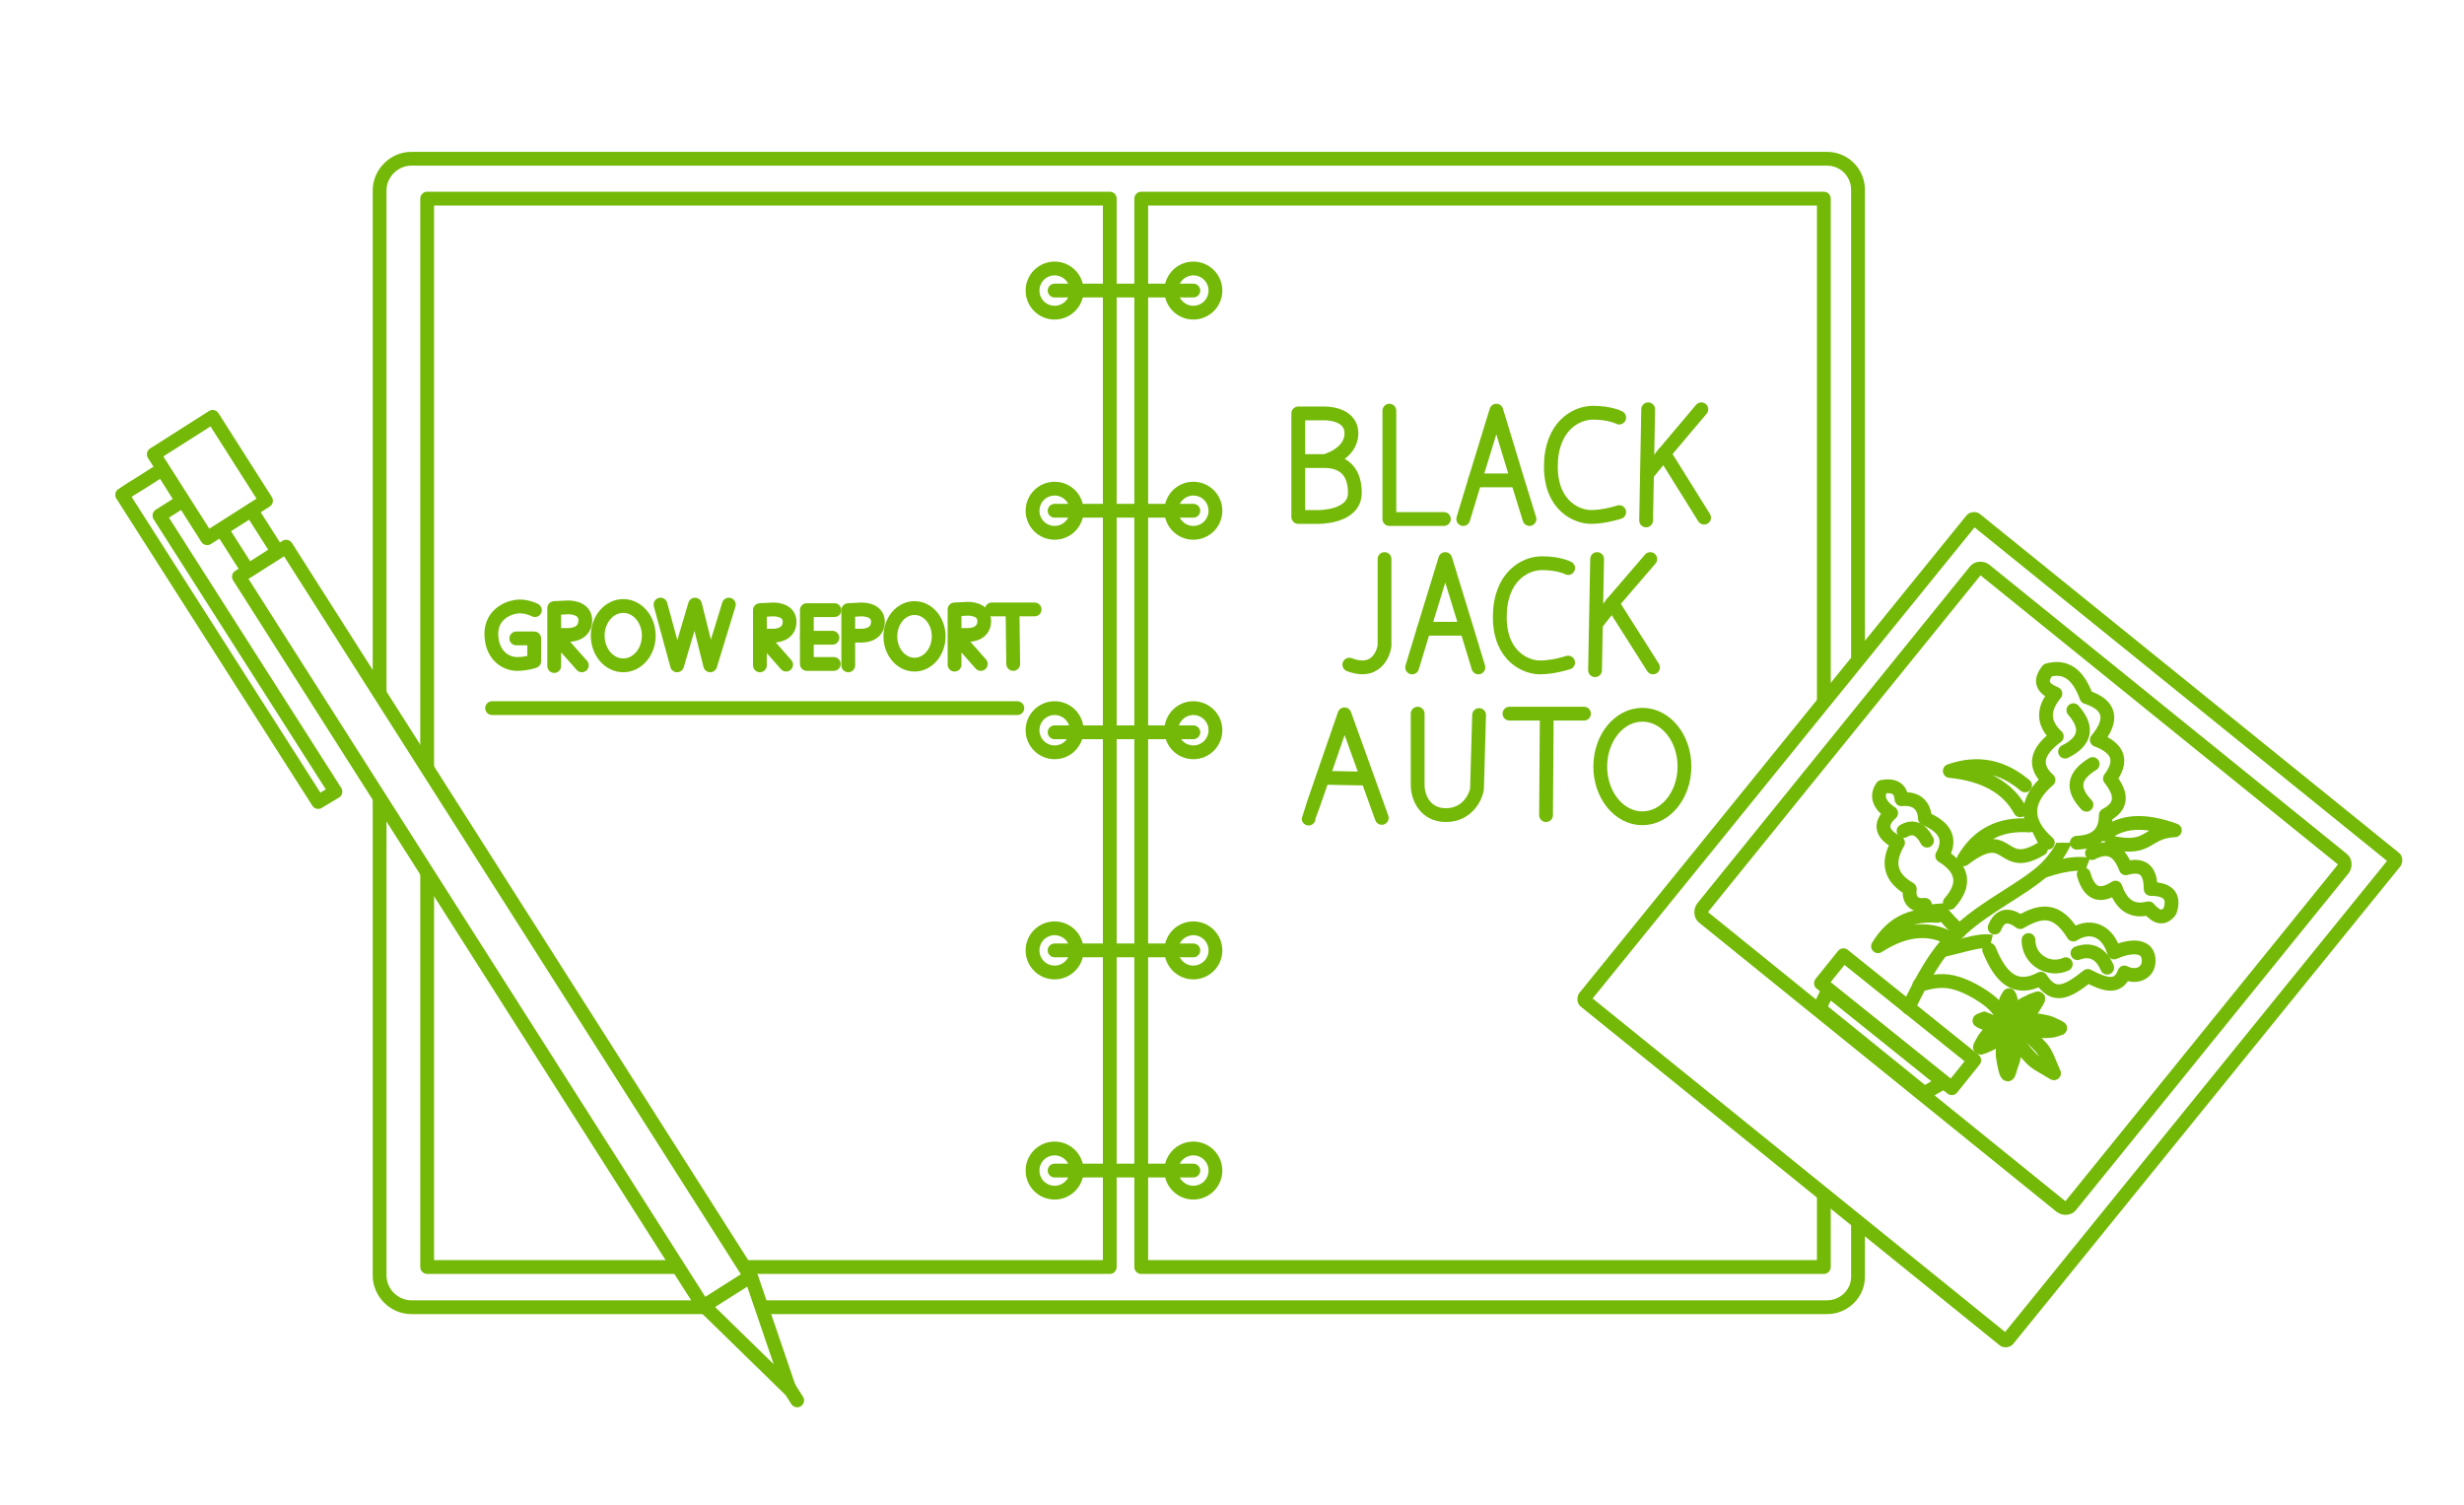 <?xml version="1.0" encoding="utf-8"?>
<!-- Generator: Adobe Illustrator 22.0.1, SVG Export Plug-In . SVG Version: 6.00 Build 0)  -->
<svg version="1.1" id="Слой_1" xmlns="http://www.w3.org/2000/svg" xmlns:xlink="http://www.w3.org/1999/xlink" x="0px" y="0px"
	 viewBox="0 0 357 218" style="enable-background:new 0 0 357 218;" xml:space="preserve">
<style type="text/css">
	.st0{fill:#FFFFFF;stroke:#74B908;stroke-width:2;stroke-linecap:round;stroke-linejoin:round;stroke-miterlimit:10;}
	.st1{fill:#FFFFFF;stroke:#79B72B;stroke-width:2;stroke-linecap:round;stroke-linejoin:round;stroke-miterlimit:10;}
	.st2{fill:#FFFFFF;stroke:#74B62B;stroke-width:2;stroke-linecap:round;stroke-linejoin:round;stroke-miterlimit:10;}
	.st3{fill:#1D1D1B;}
	.st4{fill:url(#SVGID_1_);}
	.st5{fill:#FFFFFF;stroke:#79B72B;stroke-width:1.8;stroke-linecap:round;stroke-linejoin:round;stroke-miterlimit:10;}
	.st6{fill:none;stroke:#74B62B;stroke-width:2;stroke-miterlimit:10;}
	.st7{fill:#FFFFFF;stroke:#74B62B;stroke-width:2;stroke-miterlimit:10;}
	.st8{fill:none;stroke:#79B72B;stroke-width:2;stroke-linecap:round;stroke-linejoin:round;stroke-miterlimit:10;}
	.st9{fill:none;stroke:#74B62B;stroke-width:2;stroke-linecap:round;stroke-linejoin:round;stroke-miterlimit:10;}
	.st10{fill:none;}
	.st11{fill:#584B29;}
	.st12{fill:#EFA120;}
	.st13{fill:#F8AF49;}
	.st14{fill:#547C39;}
	.st15{fill:#61923F;}
	.st16{opacity:0.3;}
	.st17{fill-rule:evenodd;clip-rule:evenodd;fill:url(#SVGID_2_);}
	.st18{fill-rule:evenodd;clip-rule:evenodd;fill:url(#SVGID_3_);}
	.st19{fill-rule:evenodd;clip-rule:evenodd;fill:url(#SVGID_4_);}
	.st20{fill-rule:evenodd;clip-rule:evenodd;fill:url(#SVGID_5_);}
	.st21{opacity:0.7;}
	.st22{fill:#4E9ACD;}
	.st23{fill:#0365A6;}
	.st24{fill:#004774;}
	.st25{fill-rule:evenodd;clip-rule:evenodd;fill:url(#SVGID_6_);}
	.st26{opacity:0.5;clip-path:url(#SVGID_8_);}
	.st27{fill:none;stroke:#4C4E80;stroke-width:0.304;stroke-miterlimit:10;}
	.st28{fill:#103656;}
	.st29{fill:url(#SVGID_9_);}
	.st30{fill:#5CB681;}
	.st31{fill:#009145;}
	.st32{fill:#055729;}
	.st33{fill:url(#SVGID_10_);}
	.st34{fill:url(#SVGID_11_);}
	.st35{fill:url(#SVGID_12_);}
	.st36{opacity:0.2;}
	.st37{fill:url(#SVGID_13_);}
	.st38{fill:#FFFBE2;}
	.st39{fill:#DDD9BC;}
	.st40{fill:#E0DABF;}
	.st41{clip-path:url(#SVGID_15_);}
	.st42{fill:#545454;}
	.st43{fill:url(#SVGID_16_);}
	.st44{opacity:0.65;fill:url(#SVGID_17_);}
	.st45{opacity:0.26;fill:url(#SVGID_18_);}
	.st46{filter:url(#Adobe_OpacityMaskFilter);}
	.st47{filter:url(#Adobe_OpacityMaskFilter_1_);}
	.st48{mask:url(#SVGID_19_);fill:url(#SVGID_20_);}
	.st49{opacity:0.33;fill:url(#SVGID_21_);}
	.st50{fill:url(#SVGID_22_);}
	.st51{opacity:0.54;fill:url(#SVGID_23_);}
	.st52{opacity:0.26;fill:url(#SVGID_24_);}
	.st53{filter:url(#Adobe_OpacityMaskFilter_2_);}
	.st54{filter:url(#Adobe_OpacityMaskFilter_3_);}
	.st55{mask:url(#SVGID_25_);fill:url(#SVGID_26_);}
	.st56{opacity:0.33;fill:url(#SVGID_27_);}
	.st57{fill:#DFDCCD;}
	.st58{fill:url(#SVGID_28_);}
	.st59{opacity:0.31;fill:url(#SVGID_29_);}
	.st60{opacity:0.26;fill:url(#SVGID_30_);}
	.st61{filter:url(#Adobe_OpacityMaskFilter_4_);}
	.st62{filter:url(#Adobe_OpacityMaskFilter_5_);}
	.st63{mask:url(#SVGID_31_);fill:url(#SVGID_32_);}
	.st64{opacity:0.25;fill:url(#SVGID_33_);}
	.st65{fill:#ECECEA;}
	.st66{opacity:0.34;}
	.st67{fill:#736358;}
	.st68{fill:#FBFBFC;}
	.st69{fill:#FFFFFF;}
	.st70{fill:url(#SVGID_34_);}
	.st71{opacity:0.42;fill:url(#SVGID_35_);}
	.st72{opacity:0.26;fill:url(#SVGID_36_);}
	.st73{filter:url(#Adobe_OpacityMaskFilter_6_);}
	.st74{filter:url(#Adobe_OpacityMaskFilter_7_);}
	.st75{mask:url(#SVGID_37_);fill:url(#SVGID_38_);}
	.st76{opacity:0.85;fill:url(#SVGID_39_);}
	.st77{opacity:0.38;fill:#B2D5A3;}
	.st78{fill:#74B62B;}
	.st79{fill:none;stroke:#7AB829;stroke-width:2;stroke-linecap:round;stroke-linejoin:round;stroke-miterlimit:10;}
	.st80{fill:#FFFFFF;stroke:#74B62B;stroke-width:1.5;stroke-linecap:round;stroke-linejoin:round;stroke-miterlimit:10;}
	.st81{fill:none;stroke:#74B62B;stroke-width:1.5;stroke-linecap:round;stroke-linejoin:round;stroke-miterlimit:10;}
	.st82{clip-path:url(#SVGID_41_);}
	.st83{clip-path:url(#SVGID_43_);}
	.st84{clip-path:url(#SVGID_45_);}
	.st85{clip-path:url(#SVGID_47_);}
	.st86{opacity:0.2;fill:#FFFFFF;stroke:#74B62B;stroke-width:2;stroke-miterlimit:10;}
	.st87{clip-path:url(#SVGID_49_);}
	.st88{clip-path:url(#SVGID_51_);}
	.st89{fill:#50655D;}
	.st90{fill:#0B231D;}
	.st91{fill:#4D5E57;}
	.st92{fill:#324941;}
	.st93{fill:#E12B3B;}
	.st94{fill:#E95358;}
	.st95{fill:#E52D37;}
	.st96{fill:#E73C45;}
	.st97{fill:#3A5047;}
	.st98{fill:#DD4532;}
	.st99{fill:#EC6D67;}
	.st100{fill:none;stroke:#74B908;stroke-width:2;stroke-linecap:round;stroke-linejoin:round;stroke-miterlimit:10;}
	
		.st101{fill-rule:evenodd;clip-rule:evenodd;fill:#FFFFFF;stroke:#74B908;stroke-width:2;stroke-linecap:round;stroke-linejoin:round;stroke-miterlimit:10;}
	.st102{fill:none;stroke:#4EAD33;stroke-width:2;stroke-linecap:round;stroke-linejoin:round;stroke-miterlimit:10;}
	.st103{fill:#FFFFFF;stroke:#4EAD33;stroke-width:2;stroke-linecap:round;stroke-linejoin:round;stroke-miterlimit:10;}
	.st104{fill:#3E3E3C;}
	.st105{fill:#252525;}
	.st106{fill:#747069;}
</style>
<g id="XMLID_122_">
	<g>
		<path class="st0" d="M264.7,189.4H59.6c-2.5,0-4.6-2.1-4.6-4.6V27.6c0-2.5,2.1-4.6,4.6-4.6h205.1c2.5,0,4.5,2,4.5,4.5v157.5
			C269.2,187.4,267.2,189.4,264.7,189.4z"/>
	</g>
</g>
<g id="XMLID_121_">
	<g>
		
			<rect x="61.9" y="28.8" transform="matrix(-1 -1.224647e-16 1.224647e-16 -1 222.691 212.377)" class="st0" width="98.9" height="154.8"/>
	</g>
</g>
<g id="XMLID_96_">
	<g>
		
			<rect x="165.3" y="28.8" transform="matrix(-1 -1.224647e-16 1.224647e-16 -1 429.549 212.377)" class="st0" width="98.9" height="154.8"/>
	</g>
</g>
<g id="XMLID_95_">
	<g>
		<circle class="st0" cx="152.8" cy="42.1" r="3.2"/>
	</g>
</g>
<g id="XMLID_94_">
	<g>
		<circle class="st0" cx="172.9" cy="42.1" r="3.2"/>
	</g>
</g>
<g id="XMLID_93_">
	<g>
		<circle class="st0" cx="152.8" cy="74" r="3.2"/>
	</g>
</g>
<g id="XMLID_92_">
	<g>
		<circle class="st0" cx="172.9" cy="74" r="3.2"/>
	</g>
</g>
<g id="XMLID_91_">
	<g>
		<circle class="st0" cx="152.8" cy="105.8" r="3.2"/>
	</g>
</g>
<g id="XMLID_90_">
	<g>
		<circle class="st0" cx="172.9" cy="105.8" r="3.2"/>
	</g>
</g>
<g id="XMLID_89_">
	<g>
		<circle class="st0" cx="152.8" cy="137.7" r="3.2"/>
	</g>
</g>
<g id="XMLID_88_">
	<g>
		<circle class="st0" cx="172.9" cy="137.7" r="3.2"/>
	</g>
</g>
<g id="XMLID_87_">
	<g>
		<circle class="st0" cx="152.8" cy="169.6" r="3.2"/>
	</g>
</g>
<g id="XMLID_86_">
	<g>
		<circle class="st0" cx="172.9" cy="169.6" r="3.2"/>
	</g>
</g>
<line class="st0" x1="152.8" y1="42.1" x2="172.9" y2="42.1"/>
<line class="st0" x1="152.8" y1="74" x2="172.9" y2="74"/>
<line class="st0" x1="152.8" y1="106.1" x2="172.9" y2="106.1"/>
<line class="st0" x1="152.8" y1="137.7" x2="172.9" y2="137.7"/>
<line class="st0" x1="152.8" y1="169.6" x2="172.9" y2="169.6"/>
<g>
	<g>
		<path class="st0" d="M205.4,103.4l0,10.3c0,2,1.2,4.4,4.1,4.4c3.1,0,4.4-2.7,4.5-3.9l0.3-10.6"/>
		
			<ellipse transform="matrix(2.195722e-03 -1 1 2.195722e-03 126.334 348.715)" class="st0" cx="237.9" cy="111.1" rx="7.5" ry="6.1"/>
		<path class="st0" d="M189.6,118.6c0-0.1,5.2-15.1,5.2-15.1l5.4,15"/>
		<line class="st0" x1="192.3" y1="112.7" x2="197.3" y2="112.8"/>
		<g>
			<path class="st0" d="M218.7,103.4c3.6,0,7.2,0,10.8,0"/>
			<line class="st0" x1="224" y1="118.1" x2="224.1" y2="104.1"/>
		</g>
	</g>
	<g>
		<path class="st0" d="M200.6,81v12.6c0,0-0.6,4.4-5.1,2.7"/>
		<g>
			<line class="st0" x1="231.4" y1="81" x2="231.1" y2="97.1"/>
			<polyline class="st0" points="239.1,81 233.6,87.4 231.4,90.2 			"/>
			<line class="st0" x1="239.5" y1="96.7" x2="233.6" y2="87.4"/>
		</g>
		<g>
			<polyline class="st0" points="204.6,96.7 206.3,91.1 209.4,81 212.5,91.1 214.2,96.7 			"/>
			<line class="st0" x1="206.3" y1="91.1" x2="212.3" y2="91.1"/>
		</g>
		<path class="st0" d="M227.2,82.3c0,0-1.3-0.7-3.8-0.7c-2.5,0-6.1,2-6.1,7.8s3.9,7.3,5.8,7.3c2,0,4.1-0.7,4.1-0.7"/>
	</g>
	<g>
		<g>
			<line class="st0" x1="238.8" y1="59.3" x2="238.5" y2="75.4"/>
			<polyline class="st0" points="246.5,59.3 241.1,65.7 238.8,68.5 			"/>
			<line class="st0" x1="246.9" y1="75" x2="241.1" y2="65.7"/>
		</g>
		<g>
			<polyline class="st0" points="212,75.2 213.7,69.6 216.8,59.5 219.9,69.7 221.6,75.2 			"/>
			<line class="st0" x1="213.7" y1="69.6" x2="219.8" y2="69.6"/>
		</g>
		<path class="st0" d="M234.6,60.5c0,0-1.3-0.7-3.8-0.7c-2.5,0-6.1,2-6.1,7.8c0,5.8,3.9,7.3,5.8,7.3c2,0,4.1-0.7,4.1-0.7"/>
		<path class="st0" d="M189,66.8h3c0,0,3.8-1,3.8-4c0-3.1-4.1-2.9-4.1-2.9h-3.6v6.5v8.5h2.9c0,0,5.3,0.1,5.3-3.5
			c0-3.6-2.2-4.6-4.4-4.6"/>
		<polyline class="st0" points="201.3,59.5 201.3,75.2 209.2,75.2 		"/>
	</g>
</g>
<g>
	<g>
		<g>
			<g>
				<path class="st0" d="M229.6,144.5c-0.1,0.2-0.1,0.5,0.1,0.6l60.6,49c0.2,0.2,0.5,0.1,0.6,0l56.1-69.2c0.1-0.2,0.1-0.5-0.1-0.6
					l-60.6-49c-0.2-0.2-0.5-0.1-0.6,0L229.6,144.5z"/>
				<g>
					<path class="st69" d="M246.7,131.5c-0.3,0.4-0.3,1.1,0.1,1.4l51.8,41.9c0.4,0.3,1.1,0.3,1.4-0.1l39.5-48.8
						c0.3-0.4,0.3-1.1-0.1-1.4l-51.8-41.9c-0.4-0.3-1.1-0.3-1.4,0.1L246.7,131.5z"/>
					<path class="st100" d="M246.7,131.5c-0.3,0.4-0.3,1.1,0.1,1.4l51.8,41.9c0.4,0.3,1.1,0.3,1.4-0.1l39.5-48.8
						c0.3-0.4,0.3-1.1-0.1-1.4l-51.8-41.9c-0.4-0.3-1.1-0.3-1.4,0.1L246.7,131.5z"/>
				</g>
			</g>
		</g>
	</g>
	
		<rect x="272.3" y="135.9" transform="matrix(0.626 -0.78 0.78 0.626 -12.63 269.777)" class="st101" width="5.2" height="24.3"/>
	<polygon class="st101" points="264.9,143.4 281.6,156.8 278.8,158.4 263.6,146.1 	"/>
	<path class="st0" d="M276.5,146c2-4.1,4-8.1,7.7-11.4c3.6-3.3,8.9-5.8,11.9-8.5c2.9-2.7,3.7-5.5,4.4-8.4"/>
	<path class="st0" d="M304.3,125.8c-2-1-4.7-0.8-8.2,0.4"/>
	<path class="st0" d="M278.9,124c-0.8,3.5,0.9,7.1,5,10.9"/>
	<path class="st0" d="M288.8,147.5c-0.3-0.1-0.7-0.1-1,0c-0.3,0.1-0.7,0.2-0.9,0.3c-0.2,0.1-0.1,0.1,0.1,0.2
		c0.2,0.1,0.6,0.3,1.2,0.4c0.5,0.1,1.1,0.2,1.4,0.2c0.3,0.1,0.3,0,0.1,0.1c-0.2,0.1-0.6,0.4-1.1,0.6c-0.4,0.3-0.8,0.8-1.1,1.2
		c-0.3,0.5-0.5,0.9-0.6,1.1c-0.1,0.2,0,0.2,0.1,0.2c0.2-0.1,0.4-0.1,0.8-0.3c0.4-0.2,0.9-0.4,1.2-0.6c0.4-0.2,0.6-0.4,0.9-0.7
		c0.2-0.3,0.5-0.7,0.6-0.8c0.2-0.2,0.2-0.2,0.1,0c0,0.2-0.2,0.6-0.2,1c-0.1,0.4-0.2,0.8-0.2,1.3c0,0.5-0.1,0.9,0,1.5
		c0.1,0.6,0.2,1.2,0.3,1.6c0.1,0.4,0.2,0.7,0.3,0.8c0.1,0.1,0.1,0.1,0.2,0c0.1-0.2,0.2-0.5,0.3-0.9c0.1-0.4,0.3-0.8,0.4-1.2
		c0.1-0.5,0.1-0.9,0.1-1.3c0-0.4,0-0.8-0.1-1.2c-0.1-0.5-0.2-1.2-0.3-1.5c-0.1-0.3-0.1-0.4,0-0.2c0.1,0.1,0.2,0.5,0.4,0.8
		s0.4,0.7,0.7,1.1c0.3,0.4,0.7,0.9,1.1,1.4c0.4,0.4,0.7,0.8,1.2,1.2c0.5,0.4,1.1,0.7,1.6,1c0.5,0.3,0.8,0.5,1.2,0.7"/>
	<path class="st0" d="M290.4,146.1c0-0.3,0.1-0.6,0.2-1c0.1-0.3,0.3-0.6,0.4-0.8c0.1-0.2,0.1-0.1,0.2,0.1c0.1,0.3,0.2,0.7,0.3,1.2
		c0,0.5,0,1.1,0,1.4c0,0.3,0,0.3,0.1,0.1c0.2-0.2,0.5-0.6,0.9-1c0.4-0.4,0.9-0.7,1.4-0.9c0.5-0.3,1-0.4,1.2-0.5
		c0.3-0.1,0.2-0.1,0.2,0.1c-0.1,0.2-0.2,0.4-0.4,0.7c-0.2,0.4-0.5,0.8-0.8,1.1c-0.3,0.4-0.5,0.5-0.8,0.7s-0.7,0.4-1,0.5
		c-0.2,0.1-0.2,0.1,0,0.1c0.2-0.1,0.6-0.1,1-0.1c0.4-0.1,0.8-0.1,1.3,0c0.5,0,1,0.1,1.5,0.2c0.6,0.1,1.2,0.3,1.5,0.5
		c0.4,0.2,0.7,0.3,0.8,0.4c0.2,0.1,0.1,0.1,0,0.1c-0.2,0.1-0.5,0.2-0.9,0.3c-0.4,0.1-0.9,0.1-1.3,0.1c-0.5,0-1,0-1.3-0.1
		c-0.4,0-0.8-0.1-1.3-0.2c-0.5-0.1-1.2-0.3-1.5-0.5c-0.3-0.1-0.4-0.1-0.2,0c0.2,0.1,0.5,0.3,0.8,0.5c0.3,0.2,0.7,0.4,1.1,0.8
		c0.4,0.3,0.9,0.8,1.3,1.2c0.4,0.4,0.8,0.8,1.1,1.3s0.6,1.2,0.8,1.7c0.2,0.5,0.4,0.9,0.5,1.3"/>
	<path class="st0" d="M282.5,130.8c2.3-2.6,2-4.9-1.1-6.8c1.3-2.3,0.6-4.1-2.5-5.4c-0.1-2-1.3-3-3.4-2.8c-0.1-1.5-1-2.1-2.8-1.8
		c-0.9,1.3-0.5,2.6,1.3,3.8c-1.8,1.6-1.4,3.1,1,4.3c-1.7,2.9-1.1,5.1,1.7,6.7c-0.2,1.6,0.6,2.5,2.2,2.3"/>
	<path class="st0" d="M296.7,122.1c-3.4-3-3.4-6.1,0.1-9.1c-2.2-2-1.8-4.1,1.2-6.3c-2-1.9-2.1-3.9-0.2-6.2c-2-0.8-2.3-1.9-1.1-3.4
		c2.6-0.7,4.4,0.6,5.6,3.9c3.4,1.1,4,3.2,1.5,6.2c3.2,1.2,3.8,3.1,1.9,5.6c1.9,2.4,1.7,4.1-0.6,5.3c0,2.6-1.4,3.9-4.2,4"/>
	<path class="st0" d="M303.1,123.6c2.3-1.2,3.9-0.5,4.9,2.2c2.5-0.7,3.6,0.3,3.6,3c2.6,0,3.5,1.1,2.8,3.2c-0.9,1.2-1.9,1-3.1-0.4
		c-2.3,0.6-3.9-0.4-4.8-3c-2.3,1.5-3.8,0.9-4.6-1.9"/>
	<path class="st0" d="M293.4,113.8c-3.3-2.8-6.9-3.5-10.9-2.1c5,0.5,8.4,2.4,10.2,5.7"/>
	<path class="st0" d="M294,119.6c-4.2-0.3-7.4,1.3-9.5,4.9c6.8-5.2,5.2,2.1,11.2-1.5"/>
	<path class="st0" d="M305,120.9c2.4-2,5.7-2.2,10.1-0.6c-4.3,0.2-3.5,3-9.1,1.8"/>
	<path class="st0" d="M292,138.4c-3.4-3.1-4.7-2.1-10.6-0.7"/>
	<path class="st0" d="M288.2,137.6c1.7,4.2,3.9,6.1,7.5,4.2c1.9,3,3.9,1.9,6.8-0.4c2.3,1.2,4.4,2,5.3-0.5c1.7,0.9,3.7,0.1,3.5-2
		s-2.8-1.9-5-0.9c-0.8-2.9-3.2-4.3-5.9-2.6c-2.3-3.7-4.5-3.7-7.7-1.8c-1.7-1.3-3-1-3.7,0.8"/>
	<path class="st0" d="M290.4,147.7c-0.5-0.9-1-1.8-2.3-2.8c-1.3-1-3.4-2.2-5.2-2.6c-1.8-0.4-3.3,0-4.8,0.4"/>
	<path class="st0" d="M305.3,140.2c-0.9-2.1-2.4-2.8-4.3-2.1"/>
	<path class="st0" d="M300.4,102.9c2.2,2.5,1.8,4.5-1.2,6"/>
	<path class="st0" d="M279.2,121.8c-0.9-1.7-2-2.2-3.4-1.4"/>
	<path class="st0" d="M303.2,110.7c-2.8,1.7-3.1,3.6-0.9,5.9"/>
	<path class="st0" d="M293.9,136.2c0,2.9,3,4.6,5.4,3.5"/>
	<path class="st0" d="M280.7,132.7c-3.8-0.3-6.6,1.1-8.6,4.4c3.7-2.4,7.1-2.8,10.1-1.3"/>
</g>
<g>
	<g>
		
			<rect x="9.1" y="130.2" transform="matrix(0.537 0.844 -0.844 0.537 146.456 1.61)" class="st0" width="125.3" height="8.1"/>
		<rect x="31.8" y="75.3" transform="matrix(0.537 0.844 -0.844 0.537 82.314 5.76)" class="st0" width="8.2" height="5.1"/>
		
			<rect x="23.2" y="64.1" transform="matrix(0.537 0.844 -0.844 0.537 72.45 6.398)" class="st0" width="14.4" height="10.1"/>
		<polygon class="st0" points="102,189.2 114.4,201.3 108.8,184.9 		"/>
		<line class="st0" x1="115.5" y1="202.9" x2="113.9" y2="200.4"/>
	</g>
	<polygon class="st0" points="23.5,68 20.2,70.1 18.9,70.9 17.7,71.7 46.1,116.2 48.6,114.7 23.1,74.7 26.4,72.6 	"/>
</g>
<g>
	<path class="st0" d="M77.5,88.4c0,0-1.3-0.7-2.7-0.5c-1.4,0.2-3.8,1.3-3.6,4.3s2.3,4,3.7,4c1.4,0,2.5-0.4,2.5-0.4l0-3.3l-2.6,0"/>
	<path class="st0" d="M80.3,96.5l0-8.4l2-0.1c0,0,2.6-0.1,2.5,2c-0.1,2.1-2.5,2-2.5,2l-1.9,0l3.9,4.4"/>
	<polyline class="st0" points="95.7,87.6 98.1,96.4 100.7,87.6 102.9,96.4 105.6,87.6 	"/>
	<ellipse class="st0" cx="90.3" cy="92.1" rx="3.7" ry="4.3"/>
</g>
<g>
	<line class="st0" x1="143.7" y1="88.3" x2="149.9" y2="88.3"/>
	<g>
		<polyline class="st0" points="120.9,88.4 116.9,88.4 116.9,92.4 116.9,96.2 120.8,96.2 		"/>
		<g>
			<path class="st0" d="M110.1,96.4l0-8l1.9-0.1c0,0,2.5-0.1,2.4,1.9c-0.1,2-2.4,1.9-2.4,1.9l-1.8,0l3.7,4.2"/>
			<path class="st0" d="M122.9,96.4l0-8l1.9-0.1c0,0,2.5-0.1,2.4,1.9c-0.1,2-2.4,1.9-2.4,1.9l-1.8,0"/>
			<path class="st0" d="M138.3,96.3l0-8l1.9-0.1c0,0,2.5-0.1,2.4,1.9c-0.1,2-2.4,1.9-2.4,1.9l-1.8,0l3.7,4.2"/>
			<ellipse class="st0" cx="132.5" cy="92.2" rx="3.5" ry="4.1"/>
			<line class="st0" x1="120.6" y1="92.4" x2="116.9" y2="92.4"/>
			<line class="st0" x1="146.8" y1="96.2" x2="146.7" y2="88.4"/>
		</g>
	</g>
</g>
<line class="st0" x1="71.3" y1="102.6" x2="147.4" y2="102.6"/>
</svg>
